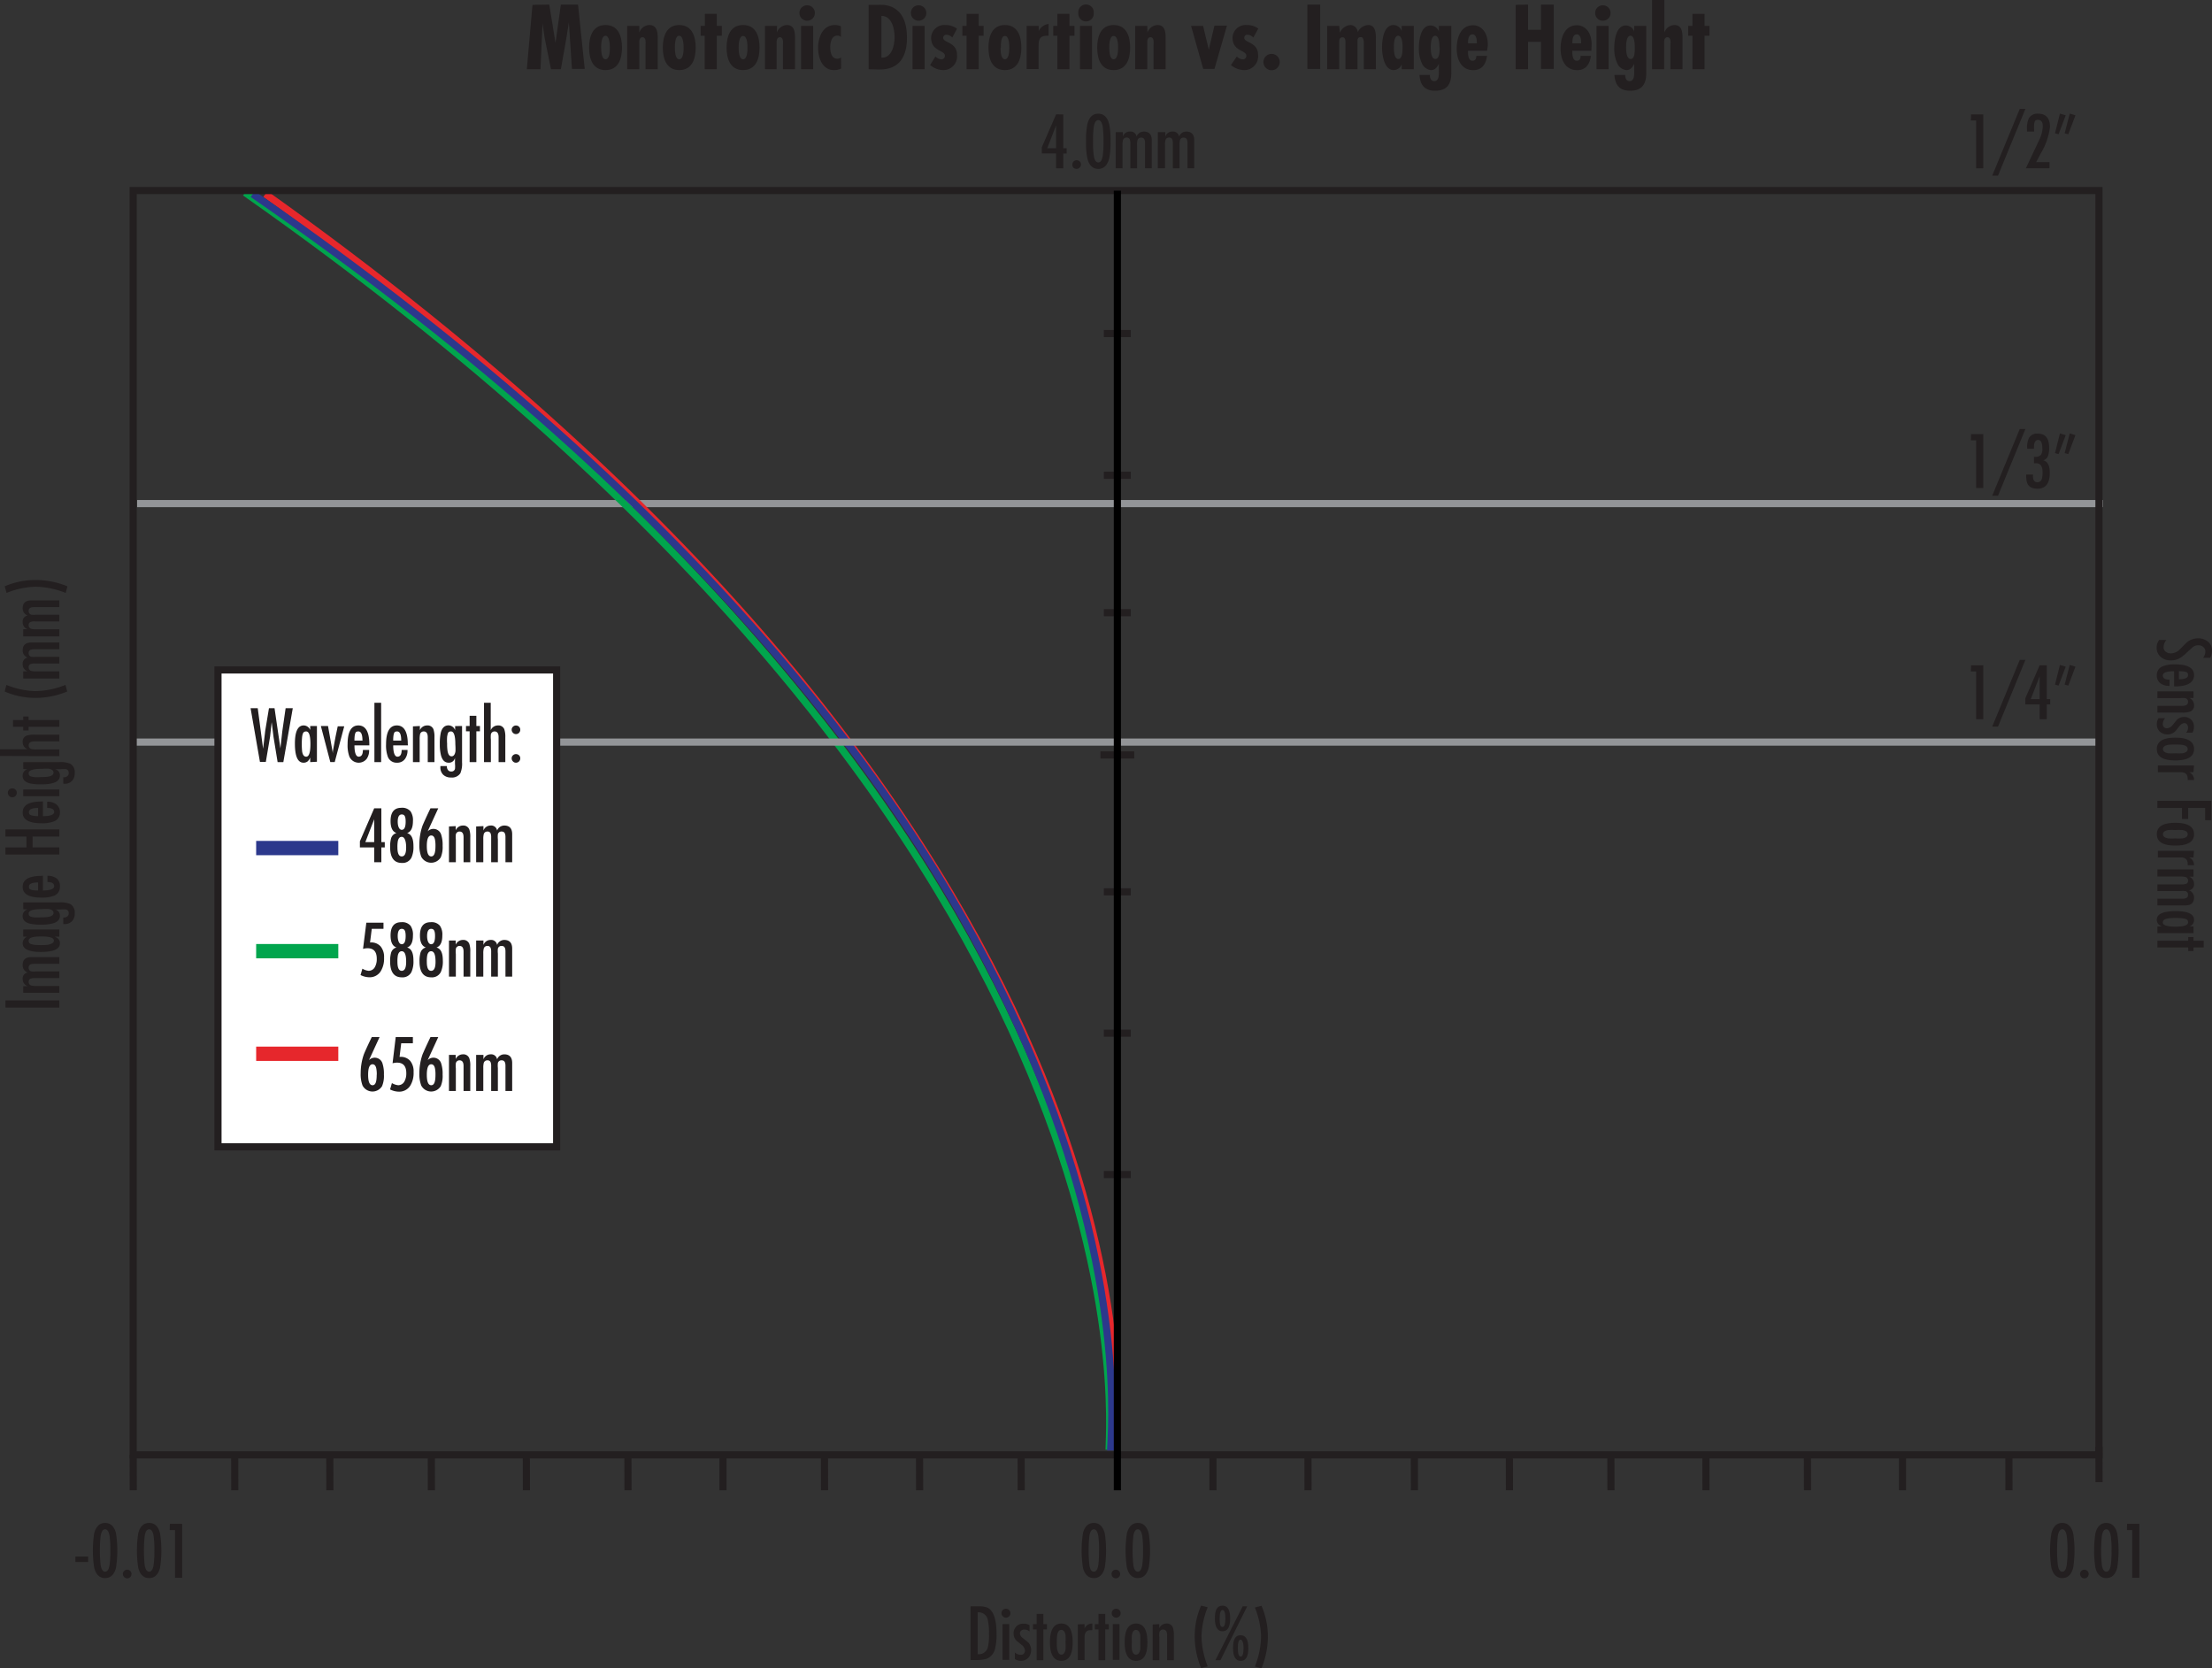 <svg xmlns="http://www.w3.org/2000/svg" viewBox="0 0 309.4 233.33"><rect x="0" y="0" width="309.4" height="233.33" fill="#333333" stroke="none"/><defs><style>.cls-1,.cls-10,.cls-11,.cls-12,.cls-13,.cls-5,.cls-6,.cls-7,.cls-9{fill:none;}.cls-1{stroke:#939598;}.cls-1,.cls-10,.cls-11,.cls-12,.cls-13,.cls-2,.cls-4,.cls-5,.cls-6,.cls-7,.cls-8,.cls-9{stroke-miterlimit:10;}.cls-2{fill:#d4d4d3;stroke:#d4d4d3;}.cls-3,.cls-4{fill:#231f20;}.cls-12,.cls-4,.cls-8{stroke:#231f20;}.cls-11,.cls-5{stroke:#e6272c;}.cls-10,.cls-6{stroke:#01a54d;}.cls-7,.cls-9{stroke:#2c388c;}.cls-8{fill:#fff;}.cls-10,.cls-11,.cls-9{stroke-width:2px;}.cls-13{stroke:#000;}</style></defs><g id="Layer_2" data-name="Layer 2"><g id="Layer_2-2" data-name="Layer 2"><path class="cls-1" d="M260.1,203.47v0Z"/><path class="cls-1" d="M224.6,203.47v0Z"/><path class="cls-1" d="M190,203.47v0Z"/><path class="cls-2" d="M156.12,203.47v0Z"/><path class="cls-1" d="M122.62,203.47v0Z"/><path class="cls-1" d="M88.12,203.46v0Z"/><path class="cls-1" d="M53.13,203.82v0Z"/><line class="cls-1" x1="19.17" y1="70.43" x2="294.14" y2="70.43"/><path class="cls-3" d="M135.75,224.66h1.12a3.24,3.24,0,0,1,1.18.16c.89.36,1.34,1.61,1.34,3.74a8.11,8.11,0,0,1-.2,2A2,2,0,0,1,138,232a5.32,5.32,0,0,1-1.56.17h-.69Zm2.58,3.9a8.62,8.62,0,0,0-.16-2,1.29,1.29,0,0,0-1.42-1.05v5.84a1.3,1.3,0,0,0,1.41-.9A7,7,0,0,0,138.33,228.56Z"/><path class="cls-3" d="M140.71,226.25a.64.64,0,0,1-.45-.19.6.6,0,0,1-.18-.44.59.59,0,0,1,.18-.44.63.63,0,0,1,.45-.18.6.6,0,0,1,.43.18.58.58,0,0,1,.19.44.6.6,0,0,1-.18.44A.61.61,0,0,1,140.71,226.25Zm.46.9v5h-.94v-5Z"/><path class="cls-3" d="M144,227.29v.89a1,1,0,0,0-.7-.27.73.73,0,0,0-.45.14.47.47,0,0,0-.19.4.89.89,0,0,0,.42.66l.75.61a1.63,1.63,0,0,1,0,2.14,1.39,1.39,0,0,1-1.06.42,1.56,1.56,0,0,1-.82-.24v-.92a1.25,1.25,0,0,0,.78.32.56.56,0,0,0,.63-.64,1.12,1.12,0,0,0-.45-.74l-.72-.58a1.42,1.42,0,0,1-.41-1,1.37,1.37,0,0,1,.37-1,1.3,1.3,0,0,1,1-.39A1.61,1.61,0,0,1,144,227.29Z"/><path class="cls-3" d="M145,225.72h.94v1.43h.5v.74h-.5v4.31H145v-4.31h-.51v-.74H145Z"/><path class="cls-3" d="M148.45,232.28c-1.06,0-1.59-.87-1.59-2.59s.53-2.62,1.59-2.62,1.59.87,1.59,2.62S149.51,232.28,148.45,232.28Zm0-.86c.3,0,.5-.25.59-.73a9.16,9.16,0,0,0,0-1,9.28,9.28,0,0,0,0-1c-.09-.49-.29-.73-.59-.73s-.5.24-.58.73a6.14,6.14,0,0,0-.05,1,6,6,0,0,0,.05,1C148,231.17,148.15,231.42,148.45,231.42Z"/><path class="cls-3" d="M151.7,227.15v.62a1.14,1.14,0,0,1,1.09-.7V228h-.16q-.93-.06-.93,1v3.18h-.94v-5Z"/><path class="cls-3" d="M153.65,225.72h.94v1.43h.5v.74h-.5v4.31h-.94v-4.31h-.51v-.74h.51Z"/><path class="cls-3" d="M156.13,226.25a.64.64,0,0,1-.45-.19.6.6,0,0,1-.18-.44.59.59,0,0,1,.18-.44.63.63,0,0,1,.45-.18.6.6,0,0,1,.43.18.58.58,0,0,1,.19.44.6.6,0,0,1-.18.44A.61.61,0,0,1,156.13,226.25Zm.46.9v5h-.94v-5Z"/><path class="cls-3" d="M158.9,232.28c-1.06,0-1.59-.87-1.59-2.59s.53-2.62,1.59-2.62,1.59.87,1.59,2.62S160,232.28,158.9,232.28Zm0-.86c.3,0,.5-.25.59-.73a9.16,9.16,0,0,0,0-1,9.28,9.28,0,0,0,0-1c-.09-.49-.29-.73-.59-.73s-.5.24-.58.73a6.14,6.14,0,0,0,0,1,6,6,0,0,0,0,1C158.4,231.17,158.6,231.42,158.9,231.42Z"/><path class="cls-3" d="M162.15,227.15v.58a1.1,1.1,0,0,1,1-.66.88.88,0,0,1,.9.54,3.26,3.26,0,0,1,.14,1.12v3.47h-.94v-3.49c0-.54-.19-.8-.56-.8a.5.5,0,0,0-.52.41,2.94,2.94,0,0,0,0,.73v3.15h-.94v-5Z"/><path class="cls-3" d="M168,224.56l.93.23a11.5,11.5,0,0,0-.87,4,11.83,11.83,0,0,0,.87,4.27l-.93.24a11.62,11.62,0,0,1-.89-4.45A10.58,10.58,0,0,1,168,224.56Z"/><path class="cls-3" d="M171,224.57c.71,0,1.07.59,1.07,1.79s-.36,1.79-1.07,1.79-1.07-.6-1.07-1.79S170.23,224.57,171,224.57Zm2.82.09h.63l-3.74,7.54H170ZM171,227.55c.26,0,.4-.4.4-1.19s-.14-1.19-.4-1.19-.4.39-.4,1.19S170.68,227.55,171,227.55Zm2.54,1.16c.71,0,1.07.59,1.07,1.79s-.36,1.79-1.07,1.79-1.07-.6-1.07-1.79S172.77,228.71,173.49,228.71Zm0,.6c-.27,0-.4.39-.4,1.18s.13,1.2.4,1.2.4-.4.4-1.2S173.75,229.31,173.49,229.31Z"/><path class="cls-3" d="M177.34,228.88a11.82,11.82,0,0,1-.89,4.45l-.93-.24a11.83,11.83,0,0,0,.87-4.27,11.5,11.5,0,0,0-.87-4l.93-.23A10.74,10.74,0,0,1,177.34,228.88Z"/><path class="cls-3" d="M.76,139.92H8.3v1H.76Z"/><path class="cls-3" d="M3.25,137.93h.62a1.06,1.06,0,0,1-.7-1,.83.83,0,0,1,.7-.91v0a1.07,1.07,0,0,1-.7-1.05c0-.74.41-1.11,1.22-1.11H8.3v.94H4.76q-.75,0-.75.51a.5.5,0,0,0,.37.55,3.32,3.32,0,0,0,.71,0H8.3v.94H4.87a1.6,1.6,0,0,0-.58.07.44.44,0,0,0-.28.46.5.5,0,0,0,.38.51,2.72,2.72,0,0,0,.7.06H8.3v.95H3.25Z"/><path class="cls-3" d="M8.3,131H7.65a1.47,1.47,0,0,1,.53.34.89.89,0,0,1,.2.6q0,1.2-2.67,1.2c-1.69,0-2.54-.41-2.54-1.23a1,1,0,0,1,.64-.91H3.25V130H8.3Zm-.76.56c0-.4-.59-.59-1.77-.59s-1.76.19-1.76.59.24.49.73.57a7.6,7.6,0,0,0,1,.05,7.67,7.67,0,0,0,1-.05C7.3,132,7.54,131.83,7.54,131.53Z"/><path class="cls-3" d="M3.25,126.21H8.34a3.42,3.42,0,0,1,1.52.24,1.38,1.38,0,0,1,.59,1.3,1.5,1.5,0,0,1-.38,1.09,1.4,1.4,0,0,1-1.08.4H8.85v-.91a.81.81,0,0,0,.54-.14.52.52,0,0,0,.22-.47.49.49,0,0,0-.36-.52,3.26,3.26,0,0,0-.71,0l-.84,0a.85.85,0,0,1,.68.89c0,.52-.33.87-1,1.06a6,6,0,0,1-1.6.17,7,7,0,0,1-1.62-.14q-1-.27-1-1.08a1,1,0,0,1,.68-.92l0,0-.58,0Zm2.55.94c-1.19,0-1.79.2-1.79.61s.24.45.73.54a7.35,7.35,0,0,0,1,0,6.54,6.54,0,0,0,1-.06c.5-.09.75-.27.75-.56s-.24-.48-.72-.55A9.72,9.72,0,0,0,5.8,127.15Z"/><path class="cls-3" d="M6,122.46v2.08c1,0,1.58-.2,1.58-.59s-.31-.59-.94-.59v-.87a2,2,0,0,1,1.24.34A1.31,1.31,0,0,1,8.38,124a1.29,1.29,0,0,1-.88,1.3,4.66,4.66,0,0,1-1.69.24c-1.76,0-2.64-.5-2.64-1.51s.88-1.53,2.64-1.53Zm-.67,2.08v-1.12c-.85,0-1.28.19-1.28.57s.16.42.49.5A4.33,4.33,0,0,0,5.29,124.54Z"/><path class="cls-3" d="M.76,119.52v-1H3.7V117H.76v-1H8.3v1H4.56v1.51H8.3v1Z"/><path class="cls-3" d="M6,112.07v2.08c1,0,1.58-.2,1.58-.59S7.23,113,6.6,113v-.87a2,2,0,0,1,1.24.34,1.31,1.31,0,0,1,.54,1.13,1.29,1.29,0,0,1-.88,1.3,4.66,4.66,0,0,1-1.69.24c-1.76,0-2.64-.5-2.64-1.51s.88-1.53,2.64-1.53Zm-.67,2.08V113c-.85,0-1.28.19-1.28.57s.16.42.49.5A4.33,4.33,0,0,0,5.29,114.15Z"/><path class="cls-3" d="M2.35,110.88a.6.6,0,0,1-.18.44.61.61,0,0,1-.45.19.58.58,0,0,1-.44-.19.6.6,0,0,1-.18-.44.61.61,0,0,1,.62-.62.64.64,0,0,1,.45.18A.6.6,0,0,1,2.35,110.88Zm.9-.46H8.3v.94H3.25Z"/><path class="cls-3" d="M3.25,106.59H8.34a3.42,3.42,0,0,1,1.52.24,1.38,1.38,0,0,1,.59,1.3,1.5,1.5,0,0,1-.38,1.09,1.4,1.4,0,0,1-1.08.4H8.85v-.91a.81.81,0,0,0,.54-.14.52.52,0,0,0,.22-.47.49.49,0,0,0-.36-.52,3.26,3.26,0,0,0-.71,0l-.84,0a.86.86,0,0,1,.68.89c0,.52-.33.87-1,1.06a6,6,0,0,1-1.6.17,7,7,0,0,1-1.62-.14q-1-.27-1-1.08a1,1,0,0,1,.68-.92l0,0-.58,0Zm2.55.94c-1.19,0-1.79.2-1.79.61s.24.45.73.54a7.35,7.35,0,0,0,1,0,6.54,6.54,0,0,0,1-.06c.5-.09.75-.27.75-.56s-.24-.48-.72-.55A9.72,9.72,0,0,0,5.8,107.53Z"/><path class="cls-3" d="M0,105.73v-.94H3.83a1.1,1.1,0,0,1-.66-1,.88.88,0,0,1,.54-.9,3.3,3.3,0,0,1,1.12-.14H8.3v.94H4.81c-.53,0-.8.19-.8.56a.51.51,0,0,0,.41.52,3.56,3.56,0,0,0,.73.05H8.3v.94Z"/><path class="cls-3" d="M1.82,101.65v-.94H3.25v-.5H4v.5H8.3v.94H4v.51H3.25v-.51Z"/><path class="cls-3" d="M.66,96.72l.23-.93a11.5,11.5,0,0,0,4,.87,11.79,11.79,0,0,0,4.27-.87l.24.93A11.78,11.78,0,0,1,5,97.61,10.81,10.81,0,0,1,.66,96.72Z"/><path class="cls-3" d="M3.25,93.89h.62a1,1,0,0,1-.7-1,.83.83,0,0,1,.7-.91v0a1.07,1.07,0,0,1-.7-1c0-.75.41-1.12,1.22-1.12H8.3v.94H4.76q-.75,0-.75.51a.5.5,0,0,0,.37.55,3.32,3.32,0,0,0,.71,0H8.3v.94H4.87a1.6,1.6,0,0,0-.58.07.44.44,0,0,0-.28.46.5.5,0,0,0,.38.51,2.72,2.72,0,0,0,.7.06H8.3v1H3.25Z"/><path class="cls-3" d="M3.25,88h.62a1,1,0,0,1-.7-1,.83.83,0,0,1,.7-.91v0a1.07,1.07,0,0,1-.7-1c0-.75.41-1.12,1.22-1.12H8.3v.94H4.76q-.75,0-.75.51a.5.5,0,0,0,.37.55,3.32,3.32,0,0,0,.71,0H8.3v.94H4.87a1.6,1.6,0,0,0-.58.07.44.44,0,0,0-.28.46.5.5,0,0,0,.38.51,2.72,2.72,0,0,0,.7.06H8.3v1H3.25Z"/><path class="cls-3" d="M5,81.12A11.78,11.78,0,0,1,9.43,82l-.24.93a11.79,11.79,0,0,0-4.27-.87,11.5,11.5,0,0,0-4,.87L.66,82A10.81,10.81,0,0,1,5,81.12Z"/><path class="cls-3" d="M275.7,16h1.71v7.54h-1V16.85h-.74Z"/><path class="cls-3" d="M282.51,15.23h.79l-3.83,9.33h-.81Z"/><path class="cls-3" d="M285.07,15.9c1.11,0,1.67.62,1.67,1.86a9.33,9.33,0,0,1-1.29,3.69l-.64,1.22h1.86v.86h-3.3l1.82-3.87a4.73,4.73,0,0,0,.54-2c0-.6-.23-.9-.67-.9s-.46.2-.54.6a6.65,6.65,0,0,0,0,.84v.2h-1v-.27a3.52,3.52,0,0,1,.26-1.59A1.38,1.38,0,0,1,285.07,15.9Z"/><path class="cls-3" d="M288.13,15.89l.81.24-1,2.65-.5-.14Zm1.37,0,.8.24-1,2.65-.51-.14Z"/><path class="cls-3" d="M275.7,60.72h1.71v7.54h-1V61.58h-.74Z"/><path class="cls-3" d="M282.51,60h.79l-3.83,9.33h-.81Z"/><path class="cls-3" d="M284.8,64.79h-.3v-.9h.12a1.05,1.05,0,0,0,.85-.27,1.46,1.46,0,0,0,.2-.88c0-.81-.2-1.21-.58-1.21s-.59.32-.59,1v.23h-.95v-.07a3,3,0,0,1,.25-1.45,1.3,1.3,0,0,1,1.26-.59q1.56,0,1.56,1.95a3.58,3.58,0,0,1-.12,1.06,1,1,0,0,1-.71.72v0c.61.15.92.73.92,1.74,0,1.48-.57,2.23-1.72,2.23s-1.58-.59-1.58-1.75v-.23h.95v.24q0,.84.63.84a.64.64,0,0,0,.62-.52,3.27,3.27,0,0,0,.09-.89C285.7,65.2,285.4,64.79,284.8,64.79Z"/><path class="cls-3" d="M288.13,60.62l.81.24-1,2.65-.5-.14Zm1.37,0,.8.24-1,2.65-.51-.14Z"/><path class="cls-3" d="M275.7,93.05h1.71v7.54h-1V93.91h-.74Z"/><path class="cls-3" d="M282.51,92.29h.79l-3.83,9.33h-.81Z"/><path class="cls-3" d="M286.29,93.05v4.73h.48v.74h-.48v2.07h-1V98.52h-2v-.86l2-4.61Zm-1,4.73v-3.2l-1.24,3.2Z"/><path class="cls-3" d="M288.13,93l.81.24-1,2.65-.5-.14Zm1.37,0,.8.24-1,2.65-.51-.14Z"/><path class="cls-3" d="M10.55,217.7h1.78v.76H10.55Z"/><path class="cls-3" d="M14.7,213q1.17,0,1.53,1.47a15.89,15.89,0,0,1,0,4.77q-.36,1.47-1.53,1.47t-1.53-1.47a15.89,15.89,0,0,1,0-4.77Q13.55,213,14.7,213Zm.73,3.86a12.64,12.64,0,0,0-.11-2.07c-.1-.6-.31-.9-.62-.9s-.51.3-.62.9a19.44,19.44,0,0,0,0,4.13c.11.6.32.9.62.9s.52-.3.62-.9A12.58,12.58,0,0,0,15.43,216.9Z"/><path class="cls-3" d="M17.79,220.75a.62.62,0,0,1-.42-.18.6.6,0,0,1-.18-.44.58.58,0,0,1,.18-.42.61.61,0,0,1,.42-.17.61.61,0,0,1,.43.17.57.57,0,0,1,.17.42.6.6,0,0,1-.17.44A.62.62,0,0,1,17.79,220.75Z"/><path class="cls-3" d="M20.86,213q1.17,0,1.53,1.47a15.89,15.89,0,0,1,0,4.77q-.36,1.47-1.53,1.47t-1.53-1.47a15.89,15.89,0,0,1,0-4.77Q19.7,213,20.86,213Zm.73,3.86a12.64,12.64,0,0,0-.11-2.07c-.1-.6-.31-.9-.62-.9s-.51.3-.62.9a19.44,19.44,0,0,0,0,4.13c.11.6.32.9.62.9s.52-.3.62-.9A12.58,12.58,0,0,0,21.59,216.9Z"/><path class="cls-3" d="M23.76,213.12h1.72v7.55h-1V214h-.74Z"/><path class="cls-3" d="M288.46,213q1.16,0,1.53,1.47a15.89,15.89,0,0,1,0,4.77q-.37,1.47-1.53,1.47t-1.53-1.47a15.89,15.89,0,0,1,0-4.77Q287.29,213,288.46,213Zm.73,3.86a13.91,13.91,0,0,0-.11-2.07c-.11-.6-.32-.9-.62-.9s-.52.3-.62.9a19.44,19.44,0,0,0,0,4.13c.1.6.31.9.62.9s.51-.3.62-.9A13.85,13.85,0,0,0,289.19,216.9Z"/><path class="cls-3" d="M291.55,220.75a.62.62,0,0,1-.43-.18.64.64,0,0,1-.17-.44.61.61,0,0,1,.17-.42.61.61,0,0,1,.43-.17.59.59,0,0,1,.42.17.58.58,0,0,1,.18.42.61.61,0,0,1-.6.62Z"/><path class="cls-3" d="M294.62,213q1.15,0,1.53,1.47a15.89,15.89,0,0,1,0,4.77q-.37,1.47-1.53,1.47t-1.53-1.47a15.89,15.89,0,0,1,0-4.77Q293.45,213,294.62,213Zm.73,3.86a13.91,13.91,0,0,0-.11-2.07c-.11-.6-.32-.9-.62-.9s-.52.3-.62.9a19.44,19.44,0,0,0,0,4.13c.1.6.31.9.62.9s.51-.3.62-.9A13.85,13.85,0,0,0,295.35,216.9Z"/><path class="cls-3" d="M297.52,213.12h1.72v7.55h-1V214h-.74Z"/><path class="cls-3" d="M76.83.64,77.7,6h0L78.45.64h2.4l.94,9H80l-.43-6.51h0L79.21,5.4l-.76,4.28H77.07l-.88-4.33-.3-2V3.17h0L75.6,9.68H73.69l.79-9Z"/><path class="cls-3" d="M87,6.66c0,1.54-.49,3.14-2.3,3.14s-2.3-1.6-2.3-3.14.49-3.16,2.3-3.16S87,5.11,87,6.66Zm-2.91,0c0,.34,0,1.63.61,1.63S85.3,7,85.3,6.66,85.28,5,84.69,5,84.08,6.31,84.08,6.66Z"/><path class="cls-3" d="M89.42,4.56h0a1.56,1.56,0,0,1,1.4-1.06C92.09,3.5,92,4.89,92,5.77V9.68H90.29V6.36c0-.32.12-1.15-.42-1.15-.38,0-.45.39-.45.69V9.68H87.73V3.62h1.69Z"/><path class="cls-3" d="M97.31,6.66c0,1.54-.49,3.14-2.3,3.14s-2.3-1.6-2.3-3.14S93.2,3.5,95,3.5,97.31,5.11,97.31,6.66Zm-2.91,0c0,.34,0,1.63.61,1.63s.61-1.29.61-1.63S95.6,5,95,5,94.4,6.31,94.4,6.66Z"/><path class="cls-3" d="M100.26,1.94V3.62h.7V5h-.7V9.68H98.57V5H98V3.62h.59V1.94Z"/><path class="cls-3" d="M106.24,6.66c0,1.54-.49,3.14-2.3,3.14s-2.31-1.6-2.31-3.14.49-3.16,2.31-3.16S106.24,5.11,106.24,6.66Zm-2.92,0c0,.34,0,1.63.62,1.63s.61-1.29.61-1.63,0-1.63-.61-1.63S103.32,6.31,103.32,6.66Z"/><path class="cls-3" d="M108.66,4.56h0a1.56,1.56,0,0,1,1.4-1.06c1.25,0,1.14,1.39,1.14,2.27V9.68h-1.69V6.36c0-.32.12-1.15-.42-1.15-.38,0-.46.39-.46.69V9.68H107V3.62h1.69Z"/><path class="cls-3" d="M111.82,1.81a1.07,1.07,0,0,1,1.1-1.07,1.08,1.08,0,1,1-1.1,1.07Zm1.92,1.81V9.68h-1.69V3.62Z"/><path class="cls-3" d="M117.65,9.58a2.15,2.15,0,0,1-1,.22c-1.64,0-2.22-1.73-2.22-3.11s.6-3.19,2.35-3.19a2,2,0,0,1,.84.18V5.17a.65.65,0,0,0-.49-.19c-.83,0-1,1-1,1.62s.13,1.62,1,1.62a.93.93,0,0,0,.51-.18Z"/><path class="cls-3" d="M121.5,9.68v-9h1.36c.31,0,4-.46,4,4.59,0,2.58-1,4.45-3.81,4.45Zm3.63-4.46c0-1.15-.36-3-1.84-3V8.07C124.73,8.14,125.13,6.34,125.13,5.22Z"/><path class="cls-3" d="M127.41,1.81a1.07,1.07,0,0,1,1.1-1.07,1.08,1.08,0,1,1-1.1,1.07Zm1.92,1.81V9.68h-1.69V3.62Z"/><path class="cls-3" d="M133.2,5.25a1.18,1.18,0,0,0-.81-.39.42.42,0,0,0-.46.44c0,.71,1.93.56,1.93,2.38a1.91,1.91,0,0,1-1.94,2.12,2.93,2.93,0,0,1-1.82-.7l.74-1.2a1.26,1.26,0,0,0,.84.4.48.48,0,0,0,.49-.5c0-.81-1.93-.6-1.93-2.52a1.84,1.84,0,0,1,2-1.78,2.61,2.61,0,0,1,1.62.52Z"/><path class="cls-3" d="M136.89,1.94V3.62h.69V5h-.69V9.68H135.2V5h-.59V3.62h.59V1.94Z"/><path class="cls-3" d="M142.86,6.66c0,1.54-.49,3.14-2.3,3.14s-2.3-1.6-2.3-3.14.49-3.16,2.3-3.16S142.86,5.11,142.86,6.66Zm-2.91,0c0,.34,0,1.63.61,1.63s.61-1.29.61-1.63,0-1.63-.61-1.63S140,6.31,140,6.66Z"/><path class="cls-3" d="M145.29,3.62v.73h0a1.74,1.74,0,0,1,1.38-1V5a2.06,2.06,0,0,0-.26,0c-1.13,0-1.14.75-1.14,1.65v3H143.6V3.62Z"/><path class="cls-3" d="M149.59,1.94V3.62h.7V5h-.7V9.68H147.9V5h-.58V3.62h.58V1.94Z"/><path class="cls-3" d="M150.83,1.81a1.08,1.08,0,1,1,2.15,0,1.08,1.08,0,1,1-2.15,0Zm1.92,1.81V9.68h-1.69V3.62Z"/><path class="cls-3" d="M158.08,6.66c0,1.54-.49,3.14-2.31,3.14s-2.3-1.6-2.3-3.14.49-3.16,2.3-3.16S158.08,5.11,158.08,6.66Zm-2.92,0c0,.34,0,1.63.61,1.63s.62-1.29.62-1.63,0-1.63-.62-1.63S155.16,6.31,155.16,6.66Z"/><path class="cls-3" d="M160.5,4.56h0a1.55,1.55,0,0,1,1.4-1.06c1.25,0,1.14,1.39,1.14,2.27V9.68h-1.69V6.36c0-.32.12-1.15-.42-1.15-.38,0-.46.39-.46.69V9.68h-1.69V3.62h1.69Z"/><path class="cls-3" d="M168.28,3.62l.8,3.32V7h0l.13-.62.06-.26.6-2.54h1.75l-1.75,6.06h-1.57L166.6,3.62Z"/><path class="cls-3" d="M175.31,5.25a1.2,1.2,0,0,0-.82-.39.41.41,0,0,0-.45.44c0,.71,1.93.56,1.93,2.38A1.92,1.92,0,0,1,174,9.8a3,3,0,0,1-1.83-.7L173,7.9a1.26,1.26,0,0,0,.84.4.48.48,0,0,0,.49-.5c0-.81-1.93-.6-1.93-2.52a1.84,1.84,0,0,1,2-1.78A2.59,2.59,0,0,1,176,4Z"/><path class="cls-3" d="M179,8.68a1.14,1.14,0,1,1-1.14-1.14A1.13,1.13,0,0,1,179,8.68Z"/><path class="cls-3" d="M184.66.64v9h-1.79v-9Z"/><path class="cls-3" d="M187.42,4.59h0a1.71,1.71,0,0,1,1.49-1.09,1.07,1.07,0,0,1,1,1h0a1.72,1.72,0,0,1,1.45-1c1.09,0,1.09,1.21,1.09,2V9.68h-1.69V6.39c0-.31.08-1.2-.42-1.2s-.46.41-.46.69v3.8h-1.69V6.28c0-.3.09-1.06-.39-1.06s-.48.38-.48.69V9.68h-1.69V3.62h1.69Z"/><path class="cls-3" d="M196.06,9h0a1.23,1.23,0,0,1-1.11.8c-1.37,0-1.64-2.18-1.64-3.16s.2-3.14,1.61-3.14a1.21,1.21,0,0,1,1.14.87h0V3.62h1.69V9.68h-1.69Zm.12-2.38c0-.34,0-1.62-.61-1.62s-.6,1.27-.6,1.62,0,1.63.62,1.63S196.18,6.94,196.18,6.62Z"/><path class="cls-3" d="M200,10.48c0,.39.13.87.61.87.76,0,.65-1.14.65-1.66V8.92h0c-.23.45-.51.88-1.1.88a1.55,1.55,0,0,1-1.3-1,4.78,4.78,0,0,1-.4-2c0-1,.19-3.24,1.63-3.24a1.26,1.26,0,0,1,1.17.85h0V3.62H203v6.59c0,1.77-.79,2.48-2.27,2.48s-2.09-.83-2.18-2.21Zm1.34-3.86c0-.34,0-1.62-.6-1.62s-.61,1.27-.61,1.62,0,1.63.64,1.63S201.37,6.94,201.37,6.62Z"/><path class="cls-3" d="M208,7.1h-2.67c0,.44,0,1.4.63,1.4.43,0,.54-.33.54-.69H208c-.14,1.11-.68,2-1.92,2-1.71,0-2.33-1.52-2.33-3s.53-3.28,2.3-3.28c1.11,0,2.14,1,2.05,2.9Zm-1.43-1.19c0-.39-.08-1.11-.61-1.11s-.62.69-.62,1.08v.18h1.23Z"/><path class="cls-3" d="M213.73.64V4.17h1.81V.64h1.79v9h-1.79V5.85h-1.81V9.68H212v-9Z"/><path class="cls-3" d="M222.59,7.1h-2.67c0,.44,0,1.4.63,1.4.43,0,.54-.33.54-.69h1.44c-.14,1.11-.68,2-1.92,2-1.71,0-2.33-1.52-2.33-3s.53-3.28,2.29-3.28c1.12,0,2.15,1,2.05,2.9Zm-1.43-1.19c0-.39-.08-1.11-.61-1.11s-.62.69-.62,1.08v.18h1.23Z"/><path class="cls-3" d="M223.12,1.81a1.07,1.07,0,0,1,1.1-1.07,1.08,1.08,0,1,1-1.1,1.07ZM225,3.62V9.68h-1.69V3.62Z"/><path class="cls-3" d="M227.32,10.48c0,.39.13.87.61.87.76,0,.65-1.14.65-1.66V8.92h0c-.22.45-.5.88-1.09.88a1.55,1.55,0,0,1-1.3-1,4.78,4.78,0,0,1-.4-2c0-1,.19-3.24,1.63-3.24a1.25,1.25,0,0,1,1.16.85h0V3.62h1.69v6.59c0,1.77-.79,2.48-2.27,2.48s-2.1-.83-2.18-2.21Zm1.34-3.86c0-.34,0-1.62-.6-1.62s-.61,1.27-.61,1.62,0,1.63.64,1.63S228.66,6.94,228.66,6.62Z"/><path class="cls-3" d="M232.8,0V4.56h0a1.55,1.55,0,0,1,1.4-1.06c1.25,0,1.14,1.39,1.14,2.27V9.68h-1.69V6.36c0-.32.12-1.15-.42-1.15-.39,0-.46.39-.46.69V9.68h-1.69V0Z"/><path class="cls-3" d="M238.42,1.94V3.62h.69V5h-.69V9.68h-1.69V5h-.59V3.62h.59V1.94Z"/><line class="cls-4" x1="46.13" y1="203.48" x2="46.14" y2="208.43"/><line class="cls-4" x1="18.63" y1="203.48" x2="18.64" y2="208.43"/><line class="cls-4" x1="73.62" y1="203.48" x2="73.63" y2="208.43"/><line class="cls-4" x1="101.13" y1="203.48" x2="101.13" y2="208.43"/><line class="cls-4" x1="128.62" y1="203.48" x2="128.63" y2="208.43"/><line class="cls-4" x1="182.95" y1="203.48" x2="182.96" y2="208.43"/><line class="cls-4" x1="211.12" y1="203.48" x2="211.13" y2="208.43"/><line class="cls-4" x1="238.61" y1="203.48" x2="238.62" y2="208.43"/><line class="cls-4" x1="266.11" y1="203.48" x2="266.11" y2="208.43"/><line class="cls-4" x1="293.59" y1="202.35" x2="293.6" y2="207.3"/><path class="cls-3" d="M153,213q1.15,0,1.53,1.47a15.89,15.89,0,0,1,0,4.77q-.37,1.47-1.53,1.47t-1.53-1.47a15.89,15.89,0,0,1,0-4.77Q151.82,213,153,213Zm.73,3.86a13.91,13.91,0,0,0-.11-2.07c-.11-.6-.32-.9-.62-.9s-.52.3-.62.9a19.44,19.44,0,0,0,0,4.13c.1.6.31.9.62.9s.51-.3.62-.9A13.85,13.85,0,0,0,153.72,216.9Z"/><path class="cls-3" d="M156.08,220.75a.62.62,0,0,1-.43-.18.6.6,0,0,1-.17-.44.57.57,0,0,1,.17-.42.61.61,0,0,1,.43-.17.61.61,0,0,1,.42.17.58.58,0,0,1,.18.42.6.6,0,0,1-.18.44A.62.62,0,0,1,156.08,220.75Z"/><path class="cls-3" d="M159.15,213q1.15,0,1.53,1.47a15.89,15.89,0,0,1,0,4.77q-.37,1.47-1.53,1.47t-1.53-1.47a15.89,15.89,0,0,1,0-4.77Q158,213,159.15,213Zm.73,3.86a13.91,13.91,0,0,0-.11-2.07c-.11-.6-.32-.9-.62-.9s-.52.3-.62.9a19.44,19.44,0,0,0,0,4.13c.1.6.31.9.62.9s.51-.3.62-.9A13.85,13.85,0,0,0,159.88,216.9Z"/><line class="cls-4" x1="32.83" y1="203.48" x2="32.84" y2="208.43"/><line class="cls-4" x1="60.33" y1="203.48" x2="60.34" y2="208.43"/><line class="cls-4" x1="87.83" y1="203.48" x2="87.84" y2="208.43"/><line class="cls-4" x1="115.32" y1="203.48" x2="115.33" y2="208.43"/><line class="cls-4" x1="142.83" y1="203.48" x2="142.84" y2="208.43"/><line class="cls-4" x1="169.66" y1="203.48" x2="169.66" y2="208.43"/><line class="cls-4" x1="197.83" y1="203.48" x2="197.84" y2="208.43"/><line class="cls-4" x1="225.32" y1="203.48" x2="225.33" y2="208.43"/><line class="cls-4" x1="252.81" y1="203.48" x2="252.82" y2="208.43"/><line class="cls-4" x1="280.99" y1="203.48" x2="281" y2="208.43"/><path class="cls-3" d="M309.15,92h-1a1.44,1.44,0,0,0,.32-.86.8.8,0,0,0-.28-.64,1,1,0,0,0-.69-.25,1.17,1.17,0,0,0-.82.29l-.83.75a5,5,0,0,1-1,.78,2.42,2.42,0,0,1-1.22.29,2,2,0,0,1-1.38-.47,1.61,1.61,0,0,1-.59-1.3,1.66,1.66,0,0,1,.36-1.09h1a1.69,1.69,0,0,0-.39,1,.78.78,0,0,0,.32.67,1.19,1.19,0,0,0,.73.21,1.74,1.74,0,0,0,1.21-.55l1-1a2.43,2.43,0,0,1,1.53-.55,2.09,2.09,0,0,1,1.36.42A1.53,1.53,0,0,1,309.4,91,2,2,0,0,1,309.15,92Z"/><path class="cls-3" d="M304.1,96V93.88c-1.05,0-1.58.2-1.58.59s.31.59.94.59v.87a2.07,2.07,0,0,1-1.24-.34,1.3,1.3,0,0,1-.54-1.13,1.28,1.28,0,0,1,.88-1.29,4.46,4.46,0,0,1,1.69-.25c1.76,0,2.64.51,2.64,1.51S306,96,304.25,96Zm.67-2.08V95c.85,0,1.28-.19,1.28-.57s-.16-.42-.49-.5A4.33,4.33,0,0,0,304.77,93.88Z"/><path class="cls-3" d="M306.81,97.62h-.58a1.11,1.11,0,0,1,.66,1,.87.87,0,0,1-.54.9,3.06,3.06,0,0,1-1.12.14h-3.47v-.94h3.49c.54,0,.8-.18.8-.56a.5.5,0,0,0-.41-.52,3.56,3.56,0,0,0-.73,0h-3.15v-.94h5.05Z"/><path class="cls-3" d="M306.67,102.47h-.89a1,1,0,0,0,.27-.7.77.77,0,0,0-.14-.45.5.5,0,0,0-.4-.19,1,1,0,0,0-.66.42c-.36.46-.56.71-.61.75a1.49,1.49,0,0,1-1.06.41,1.51,1.51,0,0,1-1.08-.39,1.37,1.37,0,0,1-.42-1.06,1.58,1.58,0,0,1,.24-.82h.92a1.29,1.29,0,0,0-.32.78.56.56,0,0,0,.64.63,1.12,1.12,0,0,0,.74-.45l.58-.72a1.46,1.46,0,0,1,1-.41,1.37,1.37,0,0,1,1,.38,1.28,1.28,0,0,1,.39,1A1.58,1.58,0,0,1,306.67,102.47Z"/><path class="cls-3" d="M301.68,104.76c0-1.06.86-1.59,2.59-1.59s2.62.53,2.62,1.59-.87,1.59-2.62,1.59S301.68,105.82,301.68,104.76Zm.86,0c0,.31.25.51.73.59a7,7,0,0,0,1,0,7.33,7.33,0,0,0,1,0c.49-.08.73-.28.73-.59s-.24-.49-.73-.58a7.6,7.6,0,0,0-1-.05,7.28,7.28,0,0,0-1,.05C302.79,104.27,302.54,104.46,302.54,104.76Z"/><path class="cls-3" d="M306.81,108h-.62a1.16,1.16,0,0,1,.7,1.09H306v-.16c0-.62-.3-.93-1-.93h-3.17v-.94h5.05Z"/><path class="cls-3" d="M309.3,112v2.71h-.86V113h-2.38v1.54h-.86V113h-3.44v-1Z"/><path class="cls-3" d="M301.68,116.67c0-1.06.86-1.59,2.59-1.59s2.62.53,2.62,1.59-.87,1.59-2.62,1.59S301.68,117.73,301.68,116.67Zm.86,0c0,.31.25.51.73.59a7,7,0,0,0,1,0,7.33,7.33,0,0,0,1,0c.49-.08.73-.28.73-.59s-.24-.49-.73-.58a7.6,7.6,0,0,0-1,0,7.28,7.28,0,0,0-1,0C302.79,116.18,302.54,116.37,302.54,116.67Z"/><path class="cls-3" d="M306.81,119.92h-.62a1.15,1.15,0,0,1,.7,1.09H306v-.16c0-.62-.3-.93-1-.93h-3.17V119h5.05Z"/><path class="cls-3" d="M306.81,122.61h-.62a1.06,1.06,0,0,1,.7,1,.83.83,0,0,1-.7.91v0a1.09,1.09,0,0,1,.7,1c0,.74-.4,1.11-1.22,1.11h-3.91v-.94h3.54q.75,0,.75-.51a.51.51,0,0,0-.37-.55,3.32,3.32,0,0,0-.71,0h-3.21v-.94h3.43a1.6,1.6,0,0,0,.58-.07.43.43,0,0,0,.28-.46.5.5,0,0,0-.38-.51,2.72,2.72,0,0,0-.7-.06h-3.21v-1h5.05Z"/><path class="cls-3" d="M301.76,129.57h.65a1.34,1.34,0,0,1-.53-.34.89.89,0,0,1-.2-.6q0-1.2,2.67-1.2c1.69,0,2.54.41,2.54,1.24a.94.94,0,0,1-.64.9h.56v.94h-5.05Zm.76-.56c0,.4.59.59,1.77.59s1.76-.19,1.76-.59-.24-.49-.73-.57a7.49,7.49,0,0,0-1-.05,7.78,7.78,0,0,0-1,.05C302.76,128.52,302.52,128.71,302.52,129Z"/><path class="cls-3" d="M308.24,131.57v.94h-1.43v.5h-.74v-.5h-4.31v-.94h4.31v-.51h.74v.51Z"/><path class="cls-3" d="M148.72,16v4.73h.48v.74h-.48v2.07h-1V21.46h-2V20.6l2-4.61Zm-1,4.73v-3.2l-1.24,3.2Z"/><path class="cls-3" d="M150.55,23.61a.58.58,0,0,1-.43-.18A.61.61,0,0,1,150,23a.57.57,0,0,1,.17-.42.61.61,0,0,1,.43-.17.59.59,0,0,1,.42.17.54.54,0,0,1,.18.42.58.58,0,0,1-.18.43A.56.56,0,0,1,150.55,23.61Z"/><path class="cls-3" d="M153.62,15.9c.77,0,1.28.49,1.53,1.48a11,11,0,0,1,.18,2.38,11,11,0,0,1-.18,2.38c-.25,1-.76,1.48-1.53,1.48s-1.29-.49-1.53-1.48a11,11,0,0,1-.18-2.38,11,11,0,0,1,.18-2.38C152.33,16.39,152.84,15.9,153.62,15.9Zm.73,3.86a14,14,0,0,0-.11-2.07c-.11-.59-.32-.89-.62-.89s-.52.3-.62.89a12.72,12.72,0,0,0-.11,2.07,12.72,12.72,0,0,0,.11,2.07c.1.59.31.89.62.89s.51-.3.62-.89A14,14,0,0,0,154.35,19.76Z"/><path class="cls-3" d="M157.06,18.48v.62a1,1,0,0,1,1-.7.84.84,0,0,1,.92.7h0a1.07,1.07,0,0,1,1-.7c.75,0,1.12.41,1.12,1.22v3.91h-.94V20q0-.75-.51-.75a.5.5,0,0,0-.55.37,2.75,2.75,0,0,0-.05.71v3.21h-.94V20.1a1.87,1.87,0,0,0-.07-.58.44.44,0,0,0-.47-.28.49.49,0,0,0-.5.38,2.72,2.72,0,0,0-.06.7v3.21h-.95V18.48Z"/><path class="cls-3" d="M163,18.48v.62a1,1,0,0,1,1-.7.84.84,0,0,1,.92.7h0a1.07,1.07,0,0,1,1-.7c.75,0,1.12.41,1.12,1.22v3.91h-.94V20q0-.75-.51-.75a.5.5,0,0,0-.55.37,2.75,2.75,0,0,0-.05.71v3.21h-.94V20.1a1.6,1.6,0,0,0-.07-.58.44.44,0,0,0-.47-.28.49.49,0,0,0-.5.38,2.72,2.72,0,0,0-.06.7v3.21h-1V18.48Z"/><line class="cls-4" x1="158.17" y1="164.27" x2="154.4" y2="164.27"/><line class="cls-4" x1="154.4" y1="46.65" x2="158.17" y2="46.65"/><line class="cls-4" x1="154.4" y1="66.47" x2="158.17" y2="66.47"/><line class="cls-4" x1="154.4" y1="85.69" x2="158.17" y2="85.69"/><line class="cls-4" x1="153.92" y1="105.59" x2="158.65" y2="105.59"/><line class="cls-4" x1="154.4" y1="124.73" x2="158.17" y2="124.73"/><line class="cls-4" x1="154.4" y1="144.5" x2="158.17" y2="144.5"/><path class="cls-5" d="M156.12,202.76c0-4.33,8.38-85-119-175.62"/><path class="cls-6" d="M155.13,202.76c0-4.33,7.65-85.65-120.85-175.83"/><path class="cls-7" d="M155.35,202.87c0-4.33,9.58-86.19-120-175.73"/><line class="cls-1" x1="293.41" y1="103.79" x2="18.73" y2="103.79"/><rect class="cls-8" x="30.49" y="93.7" width="47.37" height="66.69"/><path class="cls-3" d="M53.34,113.05v4.73h.48v.74h-.48v2.07h-1v-2.07h-2v-.86l2-4.61Zm-1,4.73v-3.2l-1.24,3.2Z"/><path class="cls-3" d="M55.46,116.51v0c-.55-.18-.83-.74-.83-1.68,0-1.23.5-1.85,1.5-1.85a1.52,1.52,0,0,1,1.29.49,2.18,2.18,0,0,1,.34,1.36c0,.94-.27,1.5-.82,1.69h0c.6.15.89.75.89,1.82a3.6,3.6,0,0,1-.28,1.61,1.38,1.38,0,0,1-1.35.74c-1.08,0-1.63-.74-1.63-2.21a4.24,4.24,0,0,1,.12-1.18A1.08,1.08,0,0,1,55.46,116.51Zm.73,3.27c.42,0,.62-.42.62-1.26s-.2-1.48-.62-1.48q-.4,0-.54.57a4.73,4.73,0,0,0-.06.91Q55.59,119.78,56.19,119.78Zm0-3.72c.37,0,.55-.38.55-1.15s-.18-1-.55-1-.56.35-.56,1S55.83,116.06,56.2,116.06Z"/><path class="cls-3" d="M60.21,113.05H61.3l-1.48,3.22,0,0a1.13,1.13,0,0,1,1.9.5,4.64,4.64,0,0,1,.19,1.53,3.67,3.67,0,0,1-.26,1.61,1.57,1.57,0,0,1-2.73-.09,4.44,4.44,0,0,1-.26-1.71,8,8,0,0,1,.44-2.64C59.27,115.07,59.63,114.26,60.21,113.05Zm.7,5.28a4.1,4.1,0,0,0-.07-.91c-.08-.38-.26-.57-.52-.57-.41,0-.62.49-.62,1.47s.21,1.46.62,1.46S60.91,119.3,60.91,118.33Z"/><path class="cls-3" d="M63.74,115.54v.58a1.1,1.1,0,0,1,1-.66.88.88,0,0,1,.9.54,3.06,3.06,0,0,1,.14,1.12v3.47h-.94V117.1c0-.53-.18-.8-.56-.8a.51.51,0,0,0-.52.41,3.56,3.56,0,0,0,0,.73v3.15H62.8v-5Z"/><path class="cls-3" d="M67.62,115.54v.62a1.06,1.06,0,0,1,1-.7.83.83,0,0,1,.91.7h0a1.08,1.08,0,0,1,1-.7c.74,0,1.11.41,1.11,1.22v3.91h-.94v-3.54q0-.75-.51-.75a.51.51,0,0,0-.55.37,3.32,3.32,0,0,0,0,.71v3.21h-.94v-3.43a1.6,1.6,0,0,0-.07-.58.44.44,0,0,0-.46-.28.5.5,0,0,0-.51.38,2.72,2.72,0,0,0-.06.7v3.21h-1v-5Z"/><path class="cls-3" d="M51.24,129.05h2.4v.86H52l-.24,1.91a1.74,1.74,0,0,1,1.49.56,2.31,2.31,0,0,1,.47,1.56,3.39,3.39,0,0,1-.46,1.89,1.82,1.82,0,0,1-1.66.85,2.84,2.84,0,0,1-1.17-.31l.26-.89a2.1,2.1,0,0,0,.88.3,1,1,0,0,0,.9-.59,2.28,2.28,0,0,0,.23-1.09c0-1-.43-1.48-1.31-1.48a2.64,2.64,0,0,0-.61.09Z"/><path class="cls-3" d="M55.46,132.51v0c-.55-.18-.83-.74-.83-1.68,0-1.23.5-1.85,1.5-1.85a1.52,1.52,0,0,1,1.29.49,2.18,2.18,0,0,1,.34,1.36c0,.94-.27,1.5-.82,1.69h0c.6.15.89.75.89,1.82a3.6,3.6,0,0,1-.28,1.61,1.38,1.38,0,0,1-1.35.74c-1.08,0-1.63-.74-1.63-2.21a4.24,4.24,0,0,1,.12-1.18A1.08,1.08,0,0,1,55.46,132.51Zm.73,3.27c.42,0,.62-.42.62-1.26,0-1-.2-1.48-.62-1.48q-.4,0-.54.57a4.73,4.73,0,0,0-.06.91Q55.59,135.78,56.19,135.78Zm0-3.72c.37,0,.55-.38.55-1.15s-.18-1-.55-1-.56.35-.56,1S55.83,132.06,56.2,132.06Z"/><path class="cls-3" d="M59.57,132.51v0c-.55-.18-.83-.74-.83-1.68,0-1.23.5-1.85,1.5-1.85a1.52,1.52,0,0,1,1.29.49,2.18,2.18,0,0,1,.34,1.36c0,.94-.27,1.5-.82,1.69h0c.6.15.89.75.89,1.82a3.6,3.6,0,0,1-.28,1.61,1.38,1.38,0,0,1-1.35.74c-1.08,0-1.63-.74-1.63-2.21a4.24,4.24,0,0,1,.12-1.18A1.08,1.08,0,0,1,59.57,132.51Zm.73,3.27c.42,0,.62-.42.62-1.26,0-1-.2-1.48-.62-1.48q-.4,0-.54.57a4.73,4.73,0,0,0-.06.91Q59.7,135.78,60.3,135.78Zm0-3.72c.37,0,.55-.38.55-1.15s-.18-1-.55-1-.56.35-.56,1S59.94,132.06,60.31,132.06Z"/><path class="cls-3" d="M63.74,131.54v.58a1.1,1.1,0,0,1,1-.66.88.88,0,0,1,.9.54,3.06,3.06,0,0,1,.14,1.12v3.47h-.94V133.1c0-.53-.18-.8-.56-.8a.51.51,0,0,0-.52.41,3.56,3.56,0,0,0,0,.73v3.15H62.8v-5.05Z"/><path class="cls-3" d="M67.62,131.54v.62a1.06,1.06,0,0,1,1-.7.83.83,0,0,1,.91.7h0a1.08,1.08,0,0,1,1-.7c.74,0,1.11.41,1.11,1.22v3.91h-.94v-3.54q0-.75-.51-.75a.51.51,0,0,0-.55.37,3.32,3.32,0,0,0,0,.71v3.21h-.94v-3.43a1.6,1.6,0,0,0-.07-.58.44.44,0,0,0-.46-.28.5.5,0,0,0-.51.38,2.72,2.72,0,0,0-.06.7v3.21h-1v-5.05Z"/><path class="cls-3" d="M52,145.05h1.09l-1.48,3.22,0,0a1.13,1.13,0,0,1,1.9.5,4.64,4.64,0,0,1,.19,1.53,3.67,3.67,0,0,1-.26,1.61,1.57,1.57,0,0,1-2.73-.09,4.44,4.44,0,0,1-.26-1.71,8,8,0,0,1,.44-2.64C51.05,147.07,51.41,146.26,52,145.05Zm.7,5.28a4.1,4.1,0,0,0-.07-.91c-.08-.38-.26-.57-.52-.57-.41,0-.62.49-.62,1.47s.21,1.46.62,1.46S52.69,151.3,52.69,150.33Z"/><path class="cls-3" d="M55.35,145.05h2.4v.86H56.12l-.23,1.91a1.74,1.74,0,0,1,1.49.56,2.31,2.31,0,0,1,.47,1.56,3.39,3.39,0,0,1-.46,1.89,1.82,1.82,0,0,1-1.66.85,2.84,2.84,0,0,1-1.17-.31l.26-.89a2.1,2.1,0,0,0,.88.3,1,1,0,0,0,.9-.59,2.28,2.28,0,0,0,.23-1.09c0-1-.43-1.48-1.31-1.48a2.64,2.64,0,0,0-.61.09Z"/><path class="cls-3" d="M60.21,145.05H61.3l-1.48,3.22,0,0a1.13,1.13,0,0,1,1.9.5,4.64,4.64,0,0,1,.19,1.53,3.67,3.67,0,0,1-.26,1.61,1.57,1.57,0,0,1-2.73-.09,4.44,4.44,0,0,1-.26-1.71,8,8,0,0,1,.44-2.64C59.27,147.07,59.63,146.26,60.21,145.05Zm.7,5.28a4.1,4.1,0,0,0-.07-.91c-.08-.38-.26-.57-.52-.57-.41,0-.62.49-.62,1.47s.21,1.46.62,1.46S60.91,151.3,60.91,150.33Z"/><path class="cls-3" d="M63.74,147.54v.58a1.1,1.1,0,0,1,1-.66.88.88,0,0,1,.9.54,3.06,3.06,0,0,1,.14,1.12v3.47h-.94V149.1c0-.53-.18-.8-.56-.8a.51.51,0,0,0-.52.41,3.56,3.56,0,0,0,0,.73v3.15H62.8v-5.05Z"/><path class="cls-3" d="M67.62,147.54v.62a1.06,1.06,0,0,1,1-.7.83.83,0,0,1,.91.7h0a1.08,1.08,0,0,1,1-.7c.74,0,1.11.41,1.11,1.22v3.91h-.94v-3.54q0-.75-.51-.75a.51.51,0,0,0-.55.37,3.32,3.32,0,0,0,0,.71v3.21h-.94v-3.43a1.6,1.6,0,0,0-.07-.58.44.44,0,0,0-.46-.28.5.5,0,0,0-.51.38,2.72,2.72,0,0,0-.06.7v3.21h-1v-5.05Z"/><line class="cls-9" x1="47.32" y1="118.61" x2="35.83" y2="118.61"/><line class="cls-10" x1="47.32" y1="133.03" x2="35.83" y2="133.03"/><line class="cls-11" x1="47.32" y1="147.38" x2="35.83" y2="147.38"/><path class="cls-3" d="M35.05,99.05h1l.75,5.67h0l.3-2.53.52-3.14h.78l.82,5.62h0l.27-2.42.46-3.2h1l-1.32,7.54h-.8l-.57-3.51L38,101h0l-.22,2-.07.43-.53,3.14h-.82Z"/><path class="cls-3" d="M43.39,106.59v-.65a1.47,1.47,0,0,1-.34.53.89.89,0,0,1-.6.2q-1.2,0-1.2-2.67c0-1.69.41-2.54,1.23-2.54a1,1,0,0,1,.91.64v-.56h.94v5Zm-.56-.76c.4,0,.59-.59.59-1.77s-.19-1.76-.59-1.76-.49.24-.57.73a10.74,10.74,0,0,0,0,2.07C42.34,105.59,42.53,105.83,42.83,105.83Z"/><path class="cls-3" d="M44.88,101.54h1l.68,3.82h0l0-.3.37-2,.31-1.48h.91l-1.33,5h-.62Z"/><path class="cls-3" d="M51.66,104.25H49.58c0,1,.2,1.58.59,1.58s.59-.31.59-.94h.87a2,2,0,0,1-.34,1.24,1.42,1.42,0,0,1-2.43-.34,4.66,4.66,0,0,1-.24-1.69c0-1.76.51-2.64,1.51-2.64s1.53.88,1.53,2.64Zm-2.08-.67H50.7c0-.85-.19-1.28-.57-1.28s-.42.16-.5.49A4.33,4.33,0,0,0,49.58,103.58Z"/><path class="cls-3" d="M53.31,98.29v8.3h-.94v-8.3Z"/><path class="cls-3" d="M57.07,104.25H55c0,1,.2,1.58.59,1.58s.59-.31.59-.94H57a2,2,0,0,1-.34,1.24,1.31,1.31,0,0,1-1.13.54,1.29,1.29,0,0,1-1.3-.88A4.66,4.66,0,0,1,54,104.1c0-1.76.51-2.64,1.51-2.64s1.53.88,1.53,2.64ZM55,103.58h1.12c0-.85-.19-1.28-.57-1.28s-.42.16-.5.49A4.33,4.33,0,0,0,55,103.58Z"/><path class="cls-3" d="M58.73,101.54v.58a1.1,1.1,0,0,1,1-.66.88.88,0,0,1,.9.54,3.3,3.3,0,0,1,.14,1.12v3.47h-.94V103.1c0-.53-.19-.8-.56-.8a.51.51,0,0,0-.52.41,3.56,3.56,0,0,0-.05.73v3.15h-.94v-5Z"/><path class="cls-3" d="M64.63,101.54v5.09a3.42,3.42,0,0,1-.24,1.52,1.38,1.38,0,0,1-1.3.59,1.5,1.5,0,0,1-1.09-.38,1.4,1.4,0,0,1-.4-1.08v-.14h.91a.81.81,0,0,0,.14.54.52.52,0,0,0,.47.22.49.49,0,0,0,.52-.36,3.26,3.26,0,0,0,0-.71l0-.84a.85.85,0,0,1-.89.68c-.52,0-.87-.33-1.06-1a6,6,0,0,1-.17-1.6,7,7,0,0,1,.14-1.62q.27-1,1.08-1a1,1,0,0,1,.92.68l0,0,0-.58Zm-.94,2.55c0-1.19-.2-1.79-.61-1.79s-.45.24-.54.73a7.35,7.35,0,0,0,0,1,6.54,6.54,0,0,0,.06,1c.09.5.27.75.56.75s.48-.24.55-.72A9.72,9.72,0,0,0,63.69,104.09Z"/><path class="cls-3" d="M65.69,100.11h.94v1.43h.5v.74h-.5v4.31h-.94v-4.31h-.51v-.74h.51Z"/><path class="cls-3" d="M67.7,98.29h.94v3.83a1.1,1.1,0,0,1,1-.66.88.88,0,0,1,.9.54,3.3,3.3,0,0,1,.14,1.12v3.47h-.94V103.1c0-.53-.19-.8-.56-.8a.51.51,0,0,0-.52.41,3.56,3.56,0,0,0,0,.73v3.15H67.7Z"/><path class="cls-3" d="M72.17,102.67a.54.54,0,0,1-.42-.18.58.58,0,0,1-.18-.43.54.54,0,0,1,.18-.42.57.57,0,0,1,.42-.17.61.61,0,0,1,.43.17.57.57,0,0,1,.17.42.61.61,0,0,1-.17.43A.58.58,0,0,1,72.17,102.67Zm0,4a.54.54,0,0,1-.42-.18.58.58,0,0,1-.18-.43.54.54,0,0,1,.18-.42.57.57,0,0,1,.42-.17.61.61,0,0,1,.43.17.57.57,0,0,1,.17.42.61.61,0,0,1-.17.43A.58.58,0,0,1,72.17,106.67Z"/><rect class="cls-12" x="18.63" y="26.65" width="274.96" height="176.83"/><line class="cls-13" x1="156.29" y1="208.43" x2="156.29" y2="26.67"/></g></g></svg>